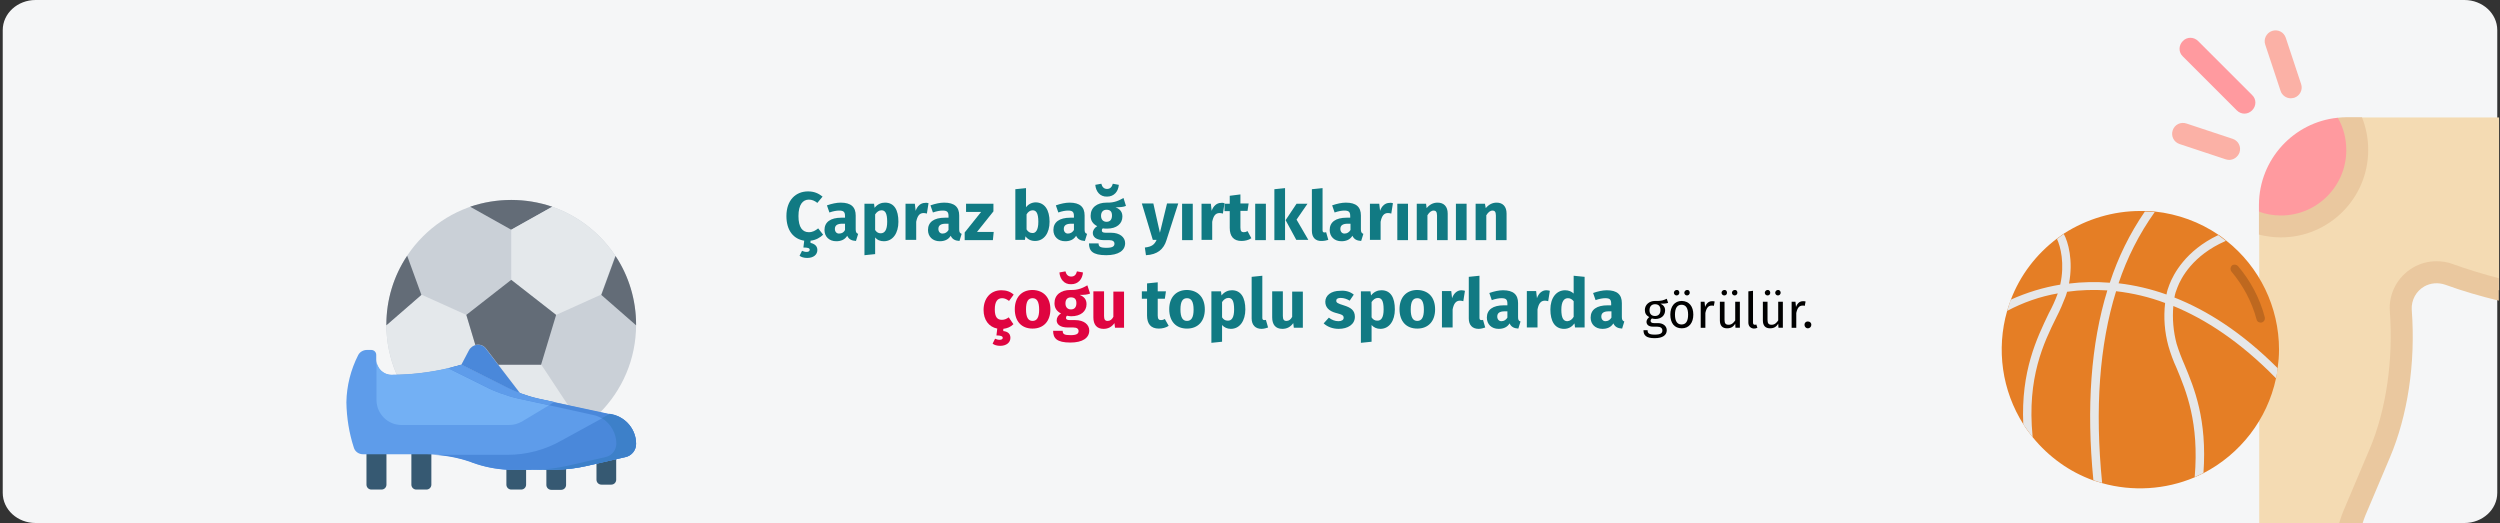 <?xml version="1.0" encoding="UTF-8"?>
<svg xmlns="http://www.w3.org/2000/svg" xmlns:xlink="http://www.w3.org/1999/xlink" version="1.1" id="Ebene_1" x="0px" y="0px" viewBox="0 0 913 191" style="enable-background:new 0 0 913 191;" xml:space="preserve">
<rect x="0" y="0" width="913" height="191" fill="#333333" stroke="none"/>
<style type="text/css">
	.st0{fill:#F5F6F7;}
	.st1{fill:#365972;}
	.st2{fill:#CAD0D7;}
	.st3{fill:#E4E8EB;}
	.st4{fill:#636C77;}
	.st5{fill:#5E9CEA;}
	.st6{fill:#4A88DA;}
	.st7{fill:#3D80C9;}
	.st8{fill:#73B0F4;}
	.st9{fill:#117A83;}
	.st10{fill:#DF0440;}
	.st11{fill:#F4DBB3;}
	.st12{fill:#FF9A9F;}
	.st13{fill:#FBB1A6;}
	.st14{fill:#EAC89F;}
	.st15{fill:#E57E25;}
	.st16{fill:#BE681F;}
	.st17{fill:#E6E7E8;}
</style>
<g id="Ebene_1_00000033367038825622626880000001314266085249994394_">
	<g id="HG">
		<g id="Mask" transform="translate(0.5, 0)">
			<path id="path-1" class="st0" d="M12.5,0h887c6.6,0,12,4.9,12,11v169c0,6.1-5.4,11-12,11h-887c-6.6,0-12-4.9-12-11V11     C0.5,4.9,5.9,0,12.5,0z"></path>
		</g>
	</g>
	<g id="sports-and-competition-2-Clipped" transform="translate(0.5, 0)">
		<g id="sports-and-competition-2">
			<g id="Group_00000081632857826897477480000014387518745598322605_" transform="translate(125, 73)">
				<g transform="translate(0.5, 0)">
					<g id="Path_00000063627430568849610050000017877350143753176745_" transform="translate(7.234, 89.289)">
						<path class="st1" d="M0.6,0.1h7.3v14.6c0,1-0.8,1.8-1.8,1.8H2.4c-1,0-1.8-0.8-1.8-1.8L0.6,0.1z"></path>
						<path class="st1" d="M22.8,0.1H17v14.6c0,1,0.8,1.8,1.8,1.8h3.7c1,0,1.8-0.8,1.8-1.8V0.2L22.8,0.1z"></path>
						<path class="st1" d="M58.9,5.7v9c0,1-0.8,1.8-1.8,1.8h-3.6c-1,0-1.8-0.8-1.8-1.8V5.6L58.9,5.7z"></path>
						<path class="st1" d="M73.5,5.5v9.3c0,1-0.8,1.8-1.8,1.8h-3.6c-1,0-1.8-0.8-1.8-1.8V5.6L73.5,5.5z"></path>
						<path class="st1" d="M91.8,1.8v11.1c0,1-0.8,1.8-1.8,1.8h-3.6c-1,0-1.8-0.8-1.8-1.8V3.5L91.8,1.8z"></path>
					</g>
					<path id="Path_00000032648820484508207300000004237932747458585523_" class="st2" d="M106.3,45.6c0,25.2-20.4,45.6-45.6,45.6       S15.1,70.8,15.1,45.6S35.5,0,60.7,0S106.3,20.4,106.3,45.6z"></path>
					<path id="Path_00000065051209885259119660000010960843628730263207_" class="st3" d="M47.6,53c-1,0.3-1.8,0.9-2.3,1.8l-2.8,5.4       L42,60.3c-7.5,2.1-15.3,3.3-23.1,3.5c-2.5-5.7-3.8-11.8-3.8-18l12.8-11.2L44.3,42L47.6,53z"></path>
					<path id="Path_00000111159679669197499860000012011893018724445852_" class="st4" d="M27.9,34.7L15.1,45.8v-0.2       c0-9,2.6-17.7,7.6-25.2L27.9,34.7z"></path>
					<path id="Path_00000116956901353835926950000002125781127096347069_" class="st4" d="M75.7,2.5l-15,8.4l-15-8.4       C55.4-0.8,66-0.8,75.7,2.5z"></path>
					<path id="Path_00000119808006033455962770000017279633772315488408_" class="st3" d="M98.7,20.4l-5.2,14.2L77.1,42L60.7,29.2       V10.9l15-8.4C85.1,5.8,93.2,12.1,98.7,20.4L98.7,20.4z"></path>
					<path id="Path_00000036935245317341190280000002946956620894578865_" class="st4" d="M106.3,45.6v0.2L93.6,34.7l5.2-14.2       C103.7,27.9,106.3,36.6,106.3,45.6z"></path>
					<path id="Path_00000103966937234378856400000006474915247299739522_" class="st3" d="M81.4,74.9l-10.8-2.4       c-2.3-0.5-4.5-1.2-6.7-2L56,60.2h15.7L81.4,74.9z"></path>
					<path id="Path_00000093169732406231037050000001134440985471603121_" class="st4" d="M77.1,42l-5.5,18.2H56l-4.5-5.9       c-0.9-1.2-2.4-1.7-3.9-1.3l-3.3-11l16.4-12.8L77.1,42z"></path>
					<path id="Path_00000057130021395158605510000005402129003464808074_" class="st5" d="M106.3,89.1c0,2.3-1.6,4.3-3.8,4.8       l-14.4,3.3c-3.6,0.8-7.3,1.3-11.1,1.3l-15.1,0.1c-5.3,0-10.6-0.9-15.6-2.8l-0.2-0.1c-5.3-1.9-10.9-2.8-16.5-2.8       c-7.6,0-18,0-23,0c-1.6,0-3-1-3.4-2.5c-1.7-5.2-2.6-10.8-2.7-16.5c0.1-6,1.6-11.9,4.3-17.2c0.6-1.2,1.9-1.9,3.2-1.9h1.6       c1,0,1.8,0.8,1.8,1.8v1.8c0,3,2.5,5.5,5.5,5.5c8.5,0,16.9-1.2,25.1-3.5l0.5-0.1l16.2,8.1c1.7,0.9,3.5,1.6,5.3,2.3       c2.2,0.8,4.4,1.5,6.7,2l27.1,5.9C102.7,79.5,106.3,84,106.3,89.1z"></path>
					<path id="Path_00000088131908134171460200000004823491556333090227_" class="st6" d="M63.9,70.6c-1.8-0.6-3.6-1.4-5.3-2.3       l-16.1-8.1l2.8-5.3c0.6-1.1,1.7-1.8,2.9-2c1.2-0.1,2.5,0.4,3.2,1.4L63.9,70.6z"></path>
					<path id="Path_00000020369003635864785270000014488941945023335831_" class="st6" d="M106.3,89.1c0,2.3-1.6,4.3-3.8,4.8       l-14.4,3.3c-3.6,0.8-7.3,1.3-11.1,1.3l-15.1,0.1c-0.7,0-1.3,0-2,0c-4.6-0.2-9.2-1.1-13.6-2.7l-0.2-0.1C41,94,35.5,93,30,93.1       h29.3c7,0,13.8-1.8,19.9-5.3l14.6-8l2.8-1.6l1.1,0.2C102.7,79.5,106.3,84,106.3,89.1L106.3,89.1z"></path>
					<path id="Path_00000026131971074130970300000008718294358189811116_" class="st6" d="M96.6,78.2l-2.8,1.6       c-1-0.6-2.2-1.1-3.4-1.3L74.5,75l-11.1-2.4c-2.3-0.5-4.5-1.2-6.7-2c-1.8-0.6-3.6-1.4-5.3-2.3l-13.7-6.8c0.1,0,0.3-0.1,0.4-0.1       c0.5-0.1,1-0.2,1.4-0.4c0.8-0.2,1.7-0.4,2.5-0.7l0.5-0.1l16.2,8.1c1.7,0.9,3.5,1.6,5.3,2.3c2.2,0.8,4.4,1.5,6.7,2l5.8,1.3       L96.6,78.2z"></path>
					<path id="Path_00000181054282379353037090000006052924740593164423_" class="st7" d="M106.3,89.1c0,2.3-1.6,4.3-3.8,4.8       l-14.4,3.3c-3.6,0.8-7.3,1.3-11.1,1.3l-15.1,0.1c-0.7,0-1.3,0-2,0l9.8-0.1c3.7,0,7.4-0.5,11.1-1.3l14.4-3.3       c2.3-0.5,3.8-2.5,3.9-4.8c0-3.8-2-7.4-5.3-9.4l2.8-1.6l1.1,0.2C102.7,79.5,106.3,84,106.3,89.1L106.3,89.1z"></path>
					<path id="Path_00000066483055991419735500000015004527842508399007_" class="st8" d="M74.5,75l-9.8,5.9c-1.4,0.8-3,1.3-4.7,1.3       H20.6c-5,0-9.1-4.1-9.1-9.1V58.4c0,3,2.5,5.5,5.5,5.5c7,0,13.9-0.8,20.7-2.4l13.7,6.8c1.7,0.9,3.5,1.6,5.3,2.3       c2.2,0.8,4.4,1.5,6.7,2L74.5,75z"></path>
					<path id="Path_00000144322707681254103140000007408919271740273842_" class="st5" d="M76.4,73.8L74.5,75l-11.1-2.4       c-2.3-0.5-4.5-1.2-6.7-2c-1.8-0.6-3.6-1.4-5.3-2.3l-13.7-6.8c0.1,0,0.3-0.1,0.4-0.1c0.5-0.1,1-0.2,1.4-0.4       c0.8-0.2,1.7-0.4,2.5-0.7l0.5-0.1l16.2,8.1c1.7,0.9,3.5,1.6,5.3,2.3c2.2,0.8,4.4,1.5,6.7,2L76.4,73.8z"></path>
				</g>
			</g>
		</g>
	</g>
</g>
<g>
	<g>
		<path class="st9" d="M298.5,91.3c0,1.7-1.4,2.9-3.7,2.9c-1.2,0-2.2-0.3-2.8-0.8l0.9-1.8c0.5,0.2,1,0.4,1.6,0.4    c0.7,0,1.2-0.2,1.2-0.8c0-0.6-0.7-0.8-2.3-0.8l0.3-2.5c-3.9-0.6-6.5-3.7-6.5-9c0-5.8,3.4-9,7.9-9c2.2,0,3.8,0.7,5.3,1.9l-1.9,2.3    c-1-0.8-2-1.2-3.1-1.2c-2.2,0-3.8,1.8-3.8,6s1.5,5.9,3.8,5.9c1.4,0,2.4-0.6,3.4-1.4l1.8,2.3c-1,1-2.6,2-4.6,2.2v0.8    C297.7,89.1,298.5,90,298.5,91.3z"></path>
		<path class="st9" d="M313.4,85.4l-0.8,2.6c-1.6-0.1-2.6-0.6-3.2-1.9c-0.9,1.5-2.4,2-4,2c-2.6,0-4.3-1.7-4.3-4.1    c0-2.9,2.2-4.5,6.2-4.5h1.3v-0.6c0-1.6-0.6-2-2.2-2c-0.8,0-2.1,0.2-3.5,0.7L302,75c1.7-0.6,3.5-1,5-1c3.8,0,5.5,1.6,5.5,4.7v5.1    C312.5,84.8,312.8,85.2,313.4,85.4z M308.6,84v-2.3h-1c-1.8,0-2.7,0.6-2.7,1.9c0,1,0.6,1.7,1.5,1.7    C307.5,85.3,308.2,84.8,308.6,84z"></path>
		<path class="st9" d="M328.1,81c0,4.1-2,7.1-5.3,7.1c-1.3,0-2.4-0.4-3.2-1.4v6.1l-3.9,0.4V74.4h3.5l0.2,1.5    c1.1-1.4,2.5-1.9,3.8-1.9C326.6,74,328.1,76.7,328.1,81z M324,81c0-3.3-0.8-4.2-2.1-4.2c-0.9,0-1.7,0.6-2.3,1.5V84    c0.5,0.8,1.2,1.2,2,1.2C323.1,85.2,324,84,324,81z"></path>
		<path class="st9" d="M339.1,74.2l-0.6,3.8c-0.4-0.1-0.7-0.2-1.2-0.2c-1.6,0-2.3,1.2-2.7,3.2v6.6h-3.9V74.4h3.4l0.3,2.6    c0.6-1.8,1.9-2.9,3.4-2.9C338.3,74,338.7,74.1,339.1,74.2z"></path>
		<path class="st9" d="M351.2,85.4l-0.8,2.6c-1.6-0.1-2.6-0.6-3.2-1.9c-0.9,1.5-2.4,2-4,2c-2.6,0-4.3-1.7-4.3-4.1    c0-2.9,2.2-4.5,6.2-4.5h1.3v-0.6c0-1.6-0.6-2-2.2-2c-0.8,0-2.1,0.2-3.5,0.7l-0.9-2.6c1.7-0.6,3.5-1,5-1c3.8,0,5.5,1.6,5.5,4.7v5.1    C350.3,84.8,350.6,85.2,351.2,85.4z M346.4,84v-2.3h-1c-1.8,0-2.7,0.6-2.7,1.9c0,1,0.6,1.7,1.5,1.7    C345.2,85.3,345.9,84.8,346.4,84z"></path>
		<path class="st9" d="M362.8,77.2l-6,7.5h6.1l-0.3,3h-10.3v-2.8l6-7.5h-5.5v-3h10L362.8,77.2L362.8,77.2z"></path>
		<path class="st9" d="M383.3,81c0,4.1-2,7-5.3,7c-1.5,0-2.7-0.6-3.5-1.7l-0.2,1.3h-3.5V69.1l3.9-0.4v7c0.8-1.1,2.1-1.8,3.6-1.8    C381.5,74,383.3,76.6,383.3,81z M379.2,81c0-3.4-0.9-4.2-2.1-4.2c-0.9,0-1.7,0.6-2.2,1.5v5.5c0.5,0.8,1.2,1.3,2.1,1.3    C378.2,85.2,379.2,84.1,379.2,81z"></path>
		<path class="st9" d="M397,85.4l-0.8,2.6c-1.6-0.1-2.6-0.6-3.2-1.9c-0.9,1.5-2.4,2-4,2c-2.6,0-4.3-1.7-4.3-4.1    c0-2.9,2.2-4.5,6.2-4.5h1.3v-0.6c0-1.6-0.6-2-2.2-2c-0.8,0-2.1,0.2-3.5,0.7l-0.9-2.6c1.7-0.6,3.5-1,5-1c3.8,0,5.5,1.6,5.5,4.7v5.1    C396.1,84.8,396.3,85.2,397,85.4z M392.2,84v-2.3h-1c-1.8,0-2.7,0.6-2.7,1.9c0,1,0.6,1.7,1.5,1.7C391,85.3,391.7,84.8,392.2,84z"></path>
		<path class="st9" d="M411.2,75.2c-0.9,0.4-2.1,0.5-3.8,0.5c1.7,0.7,2.5,1.7,2.5,3.4c0,2.6-2.1,4.4-5.6,4.4c-0.5,0-1,0-1.5-0.1    c-0.3,0.1-0.4,0.4-0.4,0.8s0.2,0.8,1.4,0.8h2c3.1,0,5.1,1.6,5.1,3.8c0,2.7-2.4,4.4-6.9,4.4c-5,0-6.3-1.6-6.3-4.3h3.5    c0,1.1,0.5,1.6,2.9,1.6c2.3,0,2.9-0.6,2.9-1.5c0-0.8-0.6-1.3-1.9-1.3h-1.9c-2.9,0-4.1-1.2-4.1-2.6c0-1,0.6-1.9,1.6-2.5    c-1.7-0.9-2.4-2.1-2.4-3.8c0-3,2.3-4.8,5.8-4.8c2.9,0.1,4.6-0.8,6.2-1.7L411.2,75.2z M400,67.5l2.2-0.4c0.3,1.2,1,1.9,2.1,1.9    c1.2,0,1.8-0.8,2.1-1.9l2.2,0.4c-0.2,2.4-1.7,4.3-4.3,4.3C401.7,71.9,400.2,69.9,400,67.5z M402.1,78.8c0,1.4,0.8,2.2,2,2.2    c1.3,0,2-0.8,2-2.3s-0.7-2.1-2-2.1C402.9,76.6,402.1,77.4,402.1,78.8z"></path>
		<path class="st9" d="M426,87.7c-1,3.3-3.3,5.3-7.5,5.5l-0.4-2.8c2.6-0.3,3.5-1.1,4.3-2.8H421l-4-13.3h4.2l2.4,10.7l2.6-10.7h4.1    L426,87.7z"></path>
		<path class="st9" d="M435.6,87.7h-3.9V74.4h3.9V87.7z"></path>
		<path class="st9" d="M447.2,74.2l-0.6,3.8c-0.4-0.1-0.7-0.2-1.2-0.2c-1.6,0-2.3,1.2-2.7,3.2v6.6h-3.9V74.4h3.4l0.3,2.6    c0.6-1.8,1.9-2.9,3.4-2.9C446.4,74,446.8,74.1,447.2,74.2z"></path>
		<path class="st9" d="M457,87c-1,0.7-2.4,1-3.6,1c-2.9,0-4.3-1.7-4.3-4.8v-6.1h-1.9v-2.7h1.9v-2.9L453,71v3.3h3l-0.4,2.7H453v6.1    c0,1.3,0.4,1.7,1.2,1.7c0.5,0,0.9-0.1,1.4-0.4L457,87z"></path>
		<path class="st9" d="M462.3,87.7h-3.9V74.4h3.9V87.7z"></path>
		<path class="st9" d="M469.3,87.7h-3.9V69.1l3.9-0.4V87.7z M473.5,80.2l4.3,7.4h-4.4l-3.9-7.2l4-6h4L473.5,80.2z"></path>
		<path class="st9" d="M479.1,84.3V69.1l3.9-0.4v15.4c0,0.5,0.2,0.8,0.7,0.8c0.3,0,0.5-0.1,0.6-0.1l0.8,2.8    c-0.6,0.2-1.5,0.4-2.4,0.4C480.4,88.1,479.1,86.7,479.1,84.3z"></path>
		<path class="st9" d="M497.9,85.4l-0.8,2.6c-1.6-0.1-2.6-0.6-3.2-1.9c-0.9,1.5-2.4,2-4,2c-2.6,0-4.3-1.7-4.3-4.1    c0-2.9,2.2-4.5,6.2-4.5h1.3v-0.6c0-1.6-0.6-2-2.2-2c-0.8,0-2.1,0.2-3.5,0.7l-0.9-2.6c1.7-0.6,3.5-1,5-1c3.8,0,5.5,1.6,5.5,4.7v5.1    C497,84.8,497.3,85.2,497.9,85.4z M493.2,84v-2.3h-1c-1.8,0-2.7,0.6-2.7,1.9c0,1,0.6,1.7,1.5,1.7C492,85.3,492.7,84.8,493.2,84z"></path>
		<path class="st9" d="M508.7,74.2l-0.6,3.8c-0.4-0.1-0.7-0.2-1.2-0.2c-1.6,0-2.3,1.2-2.7,3.2v6.6h-3.9V74.4h3.4L504,77    c0.6-1.8,1.9-2.9,3.4-2.9C507.9,74,508.3,74.1,508.7,74.2z"></path>
		<path class="st9" d="M514.2,87.7h-3.9V74.4h3.9V87.7z"></path>
		<path class="st9" d="M528.7,78v9.7h-3.9v-9c0-1.4-0.5-1.8-1.2-1.8c-0.9,0-1.6,0.6-2.3,1.7v9.1h-3.9V74.4h3.4L521,76    c1.1-1.3,2.4-2,4-2C527.3,74,528.7,75.4,528.7,78z"></path>
		<path class="st9" d="M535.6,87.7h-3.9V74.4h3.9V87.7z"></path>
		<path class="st9" d="M550.2,78v9.7h-3.9v-9c0-1.4-0.5-1.8-1.2-1.8c-0.9,0-1.6,0.6-2.3,1.7v9.1h-3.9V74.4h3.4l0.3,1.6    c1.1-1.3,2.4-2,4-2C548.8,74,550.2,75.4,550.2,78z"></path>
		<path class="st10" d="M366.4,120.1v0.8c1.8,0.2,2.6,1.1,2.6,2.5c0,1.7-1.5,2.9-3.7,2.9c-1.2,0-2.2-0.3-2.8-0.8l0.9-1.8    c0.5,0.2,1,0.4,1.6,0.4c0.7,0,1.2-0.2,1.2-0.7c0-0.6-0.7-0.9-2.3-0.9l0.3-2.5c-3.1-0.6-5-3.2-5-6.8c0-4.2,2.5-7.2,6.5-7.2    c1.8,0,3.3,0.5,4.5,1.6l-1.7,2.3c-0.8-0.6-1.6-1-2.5-1c-1.7,0-2.7,1.2-2.7,4.1s1,3.8,2.6,3.8c0.9,0,1.6-0.3,2.5-0.9l1.7,2.5    C369.1,119.4,367.9,119.9,366.4,120.1z"></path>
		<path class="st10" d="M383.6,113c0,4.2-2.4,7-6.5,7c-4,0-6.5-2.6-6.5-7.1c0-4.2,2.4-7,6.5-7C381.1,106,383.6,108.6,383.6,113z     M374.7,113c0,2.9,0.8,4.2,2.4,4.2s2.4-1.3,2.4-4.1c0-2.9-0.8-4.2-2.4-4.2S374.7,110.1,374.7,113z"></path>
		<path class="st10" d="M398.1,107.2c-0.9,0.4-2.1,0.5-3.8,0.5c1.7,0.7,2.5,1.7,2.5,3.4c0,2.6-2.1,4.4-5.6,4.4c-0.5,0-1-0.1-1.5-0.2    c-0.3,0.2-0.4,0.5-0.4,0.8c0,0.4,0.2,0.8,1.4,0.8h2c3.1,0,5.1,1.6,5.1,3.8c0,2.7-2.4,4.4-6.9,4.4c-5,0-6.3-1.6-6.3-4.3h3.5    c0,1.2,0.5,1.6,2.9,1.6c2.3,0,2.9-0.6,2.9-1.5c0-0.8-0.6-1.3-1.9-1.3h-2c-2.9,0-4.1-1.2-4.1-2.6c0-1,0.6-2,1.6-2.5    c-1.7-0.9-2.4-2.1-2.4-3.8c0-3,2.3-4.8,5.8-4.8c2.9,0.1,4.6-0.8,6.2-1.7L398.1,107.2z M386.9,99.5l2.2-0.4c0.3,1.2,1,1.9,2.1,1.9    c1.2,0,1.8-0.7,2.1-1.9l2.2,0.4c-0.2,2.4-1.7,4.3-4.3,4.3C388.6,103.9,387.1,101.9,386.9,99.5z M389.1,110.8c0,1.4,0.8,2.2,2,2.2    c1.3,0,2-0.8,2-2.3s-0.7-2.1-2-2.1C389.8,108.6,389.1,109.4,389.1,110.8z"></path>
		<path class="st10" d="M410.6,119.7h-3.4L407,118c-1,1.4-2.3,2.1-4,2.1c-2.5,0-3.7-1.6-3.7-4.2v-9.5h3.9v9c0,1.3,0.4,1.8,1.3,1.8    s1.6-0.5,2.1-1.5v-9.2h3.9v13.2C410.5,119.7,410.6,119.7,410.6,119.7z"></path>
		<path class="st9" d="M426.8,119c-1,0.7-2.4,1-3.6,1c-2.9,0-4.3-1.7-4.3-4.8v-6.1H417v-2.7h1.9v-2.9l3.9-0.4v3.3h3l-0.4,2.7h-2.6    v6.1c0,1.3,0.4,1.7,1.2,1.7c0.5,0,0.9-0.1,1.4-0.4L426.8,119z"></path>
		<path class="st9" d="M440,113c0,4.2-2.4,7-6.5,7c-4,0-6.5-2.6-6.5-7.1c0-4.2,2.4-7,6.5-7C437.5,106,440,108.6,440,113z M431.1,113    c0,2.9,0.8,4.2,2.4,4.2s2.4-1.3,2.4-4.1c0-2.9-0.8-4.2-2.4-4.2S431.1,110.1,431.1,113z"></path>
		<path class="st9" d="M454.8,113c0,4.1-2,7.1-5.3,7.1c-1.3,0-2.4-0.5-3.2-1.4v6.1l-3.9,0.4v-18.8h3.5l0.2,1.5    c1.1-1.4,2.5-1.9,3.8-1.9C453.2,106,454.8,108.7,454.8,113z M450.7,113c0-3.3-0.8-4.2-2.1-4.2c-0.9,0-1.7,0.6-2.3,1.5v5.6    c0.5,0.8,1.2,1.2,2,1.2C449.8,117.2,450.7,116,450.7,113z"></path>
		<path class="st9" d="M457.1,116.3v-15.2l3.9-0.4v15.4c0,0.5,0.2,0.8,0.7,0.8c0.3,0,0.5,0,0.6-0.1l0.8,2.8    c-0.6,0.2-1.5,0.5-2.4,0.5C458.5,120.1,457.1,118.7,457.1,116.3z"></path>
		<path class="st9" d="M475.9,119.7h-3.4l-0.2-1.7c-1,1.4-2.3,2.1-4,2.1c-2.5,0-3.7-1.6-3.7-4.2v-9.5h3.9v9c0,1.3,0.4,1.8,1.3,1.8    s1.6-0.5,2.1-1.5v-9.2h3.9v13.2C475.8,119.7,475.9,119.7,475.9,119.7z"></path>
		<path class="st9" d="M494.4,107.6l-1.5,2.2c-1-0.6-2.1-1-3.3-1c-1.1,0-1.6,0.4-1.6,1c0,0.7,0.4,1,2.7,1.7c2.6,0.8,4.1,1.8,4.1,4.2    c0,2.8-2.6,4.4-5.9,4.4c-2.3,0-4.2-0.8-5.5-2l1.9-2.1c1,0.8,2.2,1.3,3.5,1.3c1.2,0,1.9-0.5,1.9-1.2c0-0.9-0.4-1.2-2.8-1.8    c-2.6-0.7-3.9-2.1-3.9-4.1c0-2.3,2.1-4,5.4-4C491.5,106,493.2,106.6,494.4,107.6z"></path>
		<path class="st9" d="M509.4,113c0,4.1-2,7.1-5.3,7.1c-1.3,0-2.4-0.5-3.2-1.4v6.1l-3.9,0.4v-18.8h3.5l0.2,1.5    c1.1-1.4,2.5-1.9,3.8-1.9C507.9,106,509.4,108.7,509.4,113z M505.3,113c0-3.3-0.8-4.2-2.1-4.2c-0.9,0-1.7,0.6-2.3,1.5v5.6    c0.5,0.8,1.2,1.2,2,1.2C504.4,117.2,505.3,116,505.3,113z"></path>
		<path class="st9" d="M524.1,113c0,4.2-2.4,7-6.5,7c-4,0-6.5-2.6-6.5-7.1c0-4.2,2.4-7,6.5-7C521.7,106,524.1,108.6,524.1,113z     M515.2,113c0,2.9,0.8,4.2,2.4,4.2s2.4-1.3,2.4-4.1c0-2.9-0.8-4.2-2.4-4.2S515.2,110.1,515.2,113z"></path>
		<path class="st9" d="M535,106.2l-0.6,3.8c-0.4-0.1-0.7-0.2-1.2-0.2c-1.6,0-2.3,1.2-2.7,3.2v6.6h-3.9v-13.3h3.4l0.3,2.6    c0.6-1.8,1.9-2.9,3.4-2.9C534.2,106,534.6,106.1,535,106.2z"></path>
		<path class="st9" d="M536.4,116.3v-15.2l3.9-0.4v15.4c0,0.5,0.2,0.8,0.7,0.8c0.3,0,0.5,0,0.6-0.1l0.8,2.8    c-0.6,0.2-1.5,0.5-2.4,0.5C537.7,120.1,536.4,118.7,536.4,116.3z"></path>
		<path class="st9" d="M555.3,117.4l-0.8,2.6c-1.6-0.1-2.6-0.6-3.2-1.9c-0.9,1.5-2.4,2-4,2c-2.6,0-4.3-1.7-4.3-4.1    c0-2.9,2.2-4.5,6.2-4.5h1.3v-0.6c0-1.6-0.6-2-2.2-2c-0.8,0-2.1,0.2-3.5,0.7l-0.9-2.6c1.7-0.6,3.5-1,5-1c3.8,0,5.5,1.6,5.5,4.7v5.1    C554.4,116.8,554.6,117.2,555.3,117.4z M550.5,116v-2.3h-1c-1.8,0-2.7,0.6-2.7,1.9c0,1,0.6,1.7,1.5,1.7    C549.3,117.3,550,116.8,550.5,116z"></path>
		<path class="st9" d="M566,106.2l-0.6,3.8c-0.4-0.1-0.7-0.2-1.2-0.2c-1.6,0-2.3,1.2-2.7,3.2v6.6h-3.9v-13.3h3.4l0.3,2.6    c0.6-1.8,1.9-2.9,3.4-2.9C565.2,106,565.6,106.1,566,106.2z"></path>
		<path class="st9" d="M578.7,101.1v18.5h-3.5l-0.2-1.5c-0.8,1.1-2,2-3.8,2c-3.4,0-5-2.8-5-7.1c0-4.1,2.1-7,5.4-7    c1.3,0,2.4,0.5,3.1,1.2v-6.5L578.7,101.1z M574.7,115.7V110c-0.6-0.7-1.2-1.1-2.1-1.1c-1.4,0-2.4,1.2-2.4,4.2    c0,3.3,0.9,4.2,2.2,4.2C573.4,117.2,574.1,116.7,574.7,115.7z"></path>
		<path class="st9" d="M593.2,117.4l-0.8,2.6c-1.6-0.1-2.6-0.6-3.2-1.9c-0.9,1.5-2.4,2-4,2c-2.6,0-4.3-1.7-4.3-4.1    c0-2.9,2.2-4.5,6.2-4.5h1.3v-0.6c0-1.6-0.6-2-2.2-2c-0.8,0-2.1,0.2-3.5,0.7l-0.9-2.6c1.7-0.6,3.5-1,5-1c3.8,0,5.5,1.6,5.5,4.7v5.1    C592.3,116.8,592.6,117.2,593.2,117.4z M588.5,116v-2.3h-1c-1.8,0-2.7,0.6-2.7,1.9c0,1,0.6,1.7,1.5,1.7    C587.3,117.3,588,116.8,588.5,116z"></path>
		<path d="M609.2,110.6c-0.8,0.3-1.7,0.3-2.8,0.3c1.1,0.5,1.7,1.3,1.7,2.4c0,1.9-1.4,3.2-3.6,3.2c-0.4,0-0.8-0.1-1.2-0.2    c-0.3,0.2-0.5,0.5-0.5,0.9s0.3,0.8,1.2,0.8h1.5c1.9,0,3.2,1.1,3.2,2.6c0,1.8-1.5,2.9-4.4,2.9c-3.1,0-4.1-1-4.1-2.9h1.5    c0,1.1,0.5,1.6,2.6,1.6s2.8-0.5,2.8-1.5c0-0.9-0.7-1.4-1.9-1.4h-1.5c-1.7,0-2.4-0.8-2.4-1.8c0-0.6,0.4-1.2,1-1.7    c-1.1-0.6-1.6-1.4-1.6-2.6c0-1.9,1.6-3.3,3.7-3.3c2.4,0.1,3.2-0.3,4.3-0.8L609.2,110.6z M602.4,113.3c0,1.3,0.7,2.1,2,2.1    s2-0.8,2-2.2c0-1.4-0.7-2.1-2-2.1C603.1,111.1,602.4,112,602.4,113.3z"></path>
		<path d="M618.4,114.9c0,2.9-1.5,5-4.2,5s-4.2-1.9-4.2-5c0-2.9,1.5-5,4.2-5C616.9,110,618.4,111.9,618.4,114.9z M613.3,106.9    c0,0.6-0.5,1-1,1c-0.6,0-1-0.5-1-1s0.5-1,1-1C612.9,105.8,613.3,106.3,613.3,106.9z M611.7,114.9c0,2.5,0.9,3.6,2.4,3.6    c1.6,0,2.4-1.2,2.4-3.6c0-2.5-0.9-3.6-2.4-3.6C612.6,111.3,611.7,112.4,611.7,114.9z M617.1,106.9c0,0.6-0.5,1-1,1    c-0.6,0-1-0.5-1-1s0.5-1,1-1C616.7,105.8,617.1,106.3,617.1,106.9z"></path>
		<path d="M626.2,110.1l-0.3,1.6c-0.3-0.1-0.5-0.1-0.8-0.1c-1.2,0-1.9,0.8-2.3,2.7v5.4h-1.7v-9.5h1.4l0.2,1.9    c0.5-1.4,1.4-2.1,2.5-2.1C625.6,110,625.9,110,626.2,110.1z"></path>
		<path d="M635.2,119.7h-1.4l-0.1-1.5c-0.7,1.2-1.6,1.7-3,1.7c-1.7,0-2.6-1-2.6-2.9v-6.8h1.7v6.6c0,1.3,0.4,1.8,1.5,1.8    s1.8-0.7,2.4-1.6v-6.8h1.7v9.5C635.4,119.7,635.2,119.7,635.2,119.7z M630.7,106.9c0,0.6-0.4,1-1,1s-1-0.5-1-1s0.5-1,1-1    C630.3,105.8,630.7,106.3,630.7,106.9z M634.5,106.9c0,0.6-0.5,1-1,1c-0.6,0-1-0.5-1-1s0.5-1,1-1    C634.1,105.8,634.5,106.3,634.5,106.9z"></path>
		<path d="M638.5,117.8v-11.4l1.7-0.2v11.6c0,0.5,0.2,0.8,0.6,0.8c0.2,0,0.4,0,0.6-0.1l0.4,1.2c-0.4,0.2-0.8,0.3-1.3,0.3    C639.3,119.9,638.5,119.1,638.5,117.8z"></path>
		<path d="M650.9,119.7h-1.4l-0.1-1.5c-0.7,1.2-1.6,1.7-3,1.7c-1.7,0-2.6-1-2.6-2.9v-6.8h1.7v6.6c0,1.3,0.4,1.8,1.5,1.8    s1.8-0.7,2.4-1.6v-6.8h1.7v9.5C651.1,119.7,650.9,119.7,650.9,119.7z M646.5,106.9c0,0.6-0.4,1-1,1s-1-0.5-1-1s0.5-1,1-1    C646,105.8,646.5,106.3,646.5,106.9z M650.3,106.9c0,0.6-0.5,1-1,1c-0.6,0-1-0.5-1-1s0.5-1,1-1    C649.8,105.8,650.3,106.3,650.3,106.9z"></path>
		<path d="M659.4,110.1l-0.3,1.6c-0.3-0.1-0.5-0.1-0.8-0.1c-1.2,0-1.9,0.8-2.3,2.7v5.4h-1.7v-9.5h1.4l0.2,1.9    c0.5-1.4,1.4-2.1,2.5-2.1C658.8,110,659.1,110,659.4,110.1z"></path>
		<path d="M661.5,118.6c0,0.7-0.5,1.3-1.3,1.3c-0.7,0-1.2-0.6-1.2-1.3c0-0.7,0.5-1.2,1.2-1.2C661,117.4,661.5,117.9,661.5,118.6z"></path>
	</g>
	<g>
		<g id="Group">
			<g transform="translate(730, 11)">
				
					<g id="knee-pain" transform="translate(147.568, 125.5) scale(-1, 1) translate(-147.568, -125.5) translate(33.568, 0)">
					<path id="Path" class="st11" d="M166.5,180.2V74.7L129,31.9H78.9V95c6.6-1.7,13-3.6,19.3-5.9c2.6-0.9,8.3,0.4,10.7,1.7       c3,1.7,5.7,8.3,5.4,11.8c-1.5,19.7,1.6,37,7.8,51.8l9.8,21.9c0.5,1.3,1,2.6,1.5,3.9L166.5,180.2L166.5,180.2z"></path>
					<path id="Path_00000152243355221156163300000000906210963584454334_" class="st12" d="M171.9,30.5c-1,0-2-0.4-2.8-1.2       c-1.6-1.6-1.6-4.1,0-5.6L188.8,4c1.6-1.6,4.1-1.6,5.6,0c1.6,1.6,1.6,4.1,0,5.6l-19.7,19.7C173.9,30.1,172.9,30.5,171.9,30.5       L171.9,30.5z"></path>
					<path id="Path_00000116945976782455044600000005116085368892352688_" class="st13" d="M177.5,47.4c-1.7,0-3.2-1.1-3.8-2.7       c-0.7-2.1,0.4-4.3,2.5-5l16.9-5.6c2.1-0.7,4.3,0.4,5,2.5s-0.4,4.3-2.5,5l-16.9,5.6C178.3,47.3,177.9,47.4,177.5,47.4z"></path>
					<path id="Path_00000116206589437999467310000015149316051915922858_" class="st13" d="M155,24.9c-0.4,0-0.8-0.1-1.3-0.2       c-2.1-0.7-3.2-3-2.5-5l5.6-16.9c0.7-2.1,2.9-3.2,5-2.5s3.2,3,2.5,5l-5.6,16.9C158.2,23.8,156.6,24.9,155,24.9z"></path>
					<path id="Path_00000178884079417424957810000002165303702130496948_" class="st14" d="M137.4,180.3c-0.6-2-1.3-4-2.2-6       l-9.1-21.5c-6-14.2-8.6-32.5-7.3-50.1c0.5-6.4-2.8-12.7-8.5-16c-2.6-1.5-5.5-2.3-8.5-2.3c-2,0-4,0.3-5.9,1       c-5.5,2-11.2,3.7-16.9,5.2v8.2c6.6-1.6,13.2-3.5,19.5-5.8c2.6-0.9,5.4-0.7,7.7,0.6c3,1.7,4.8,5,4.6,8.5       c-1.5,19.7,1.6,38.9,7.9,53.8l9.1,21.5c0.4,0.9,0.7,2,1,2.9L137.4,180.3L137.4,180.3z"></path>
					<path id="Path_00000009590461038947338710000012435562924502892970_" class="st14" d="M137.8,32c-1-0.1-2.1-0.2-3.1-0.2H129       c-1.5,3.7-2.3,7.7-2.3,12c0,17.6,14.3,31.9,31.9,31.9c2.8,0,5.4-0.4,8-1v-8.3L137.8,32z"></path>
					<path id="Path_00000123408598675378695190000013012564443057929866_" class="st12" d="M137.8,32c-2,3.5-3.1,7.5-3.1,11.8       c0,13.2,10.7,23.9,23.9,23.9c2.8,0,5.5-0.5,8-1.4v-2.6C166.5,47.2,153.9,33.6,137.8,32L137.8,32z"></path>
				</g>
				<g id="sports" transform="translate(0, 66.053)">
					<path id="Path_00000175294800328796511540000007573253396952124070_" class="st15" d="M102.3,50.6c0,2.3-0.2,4.6-0.5,6.8       c-0.2,1.3-0.4,2.5-0.6,3.7c-3.2,15-13,27.7-26.6,34.7c-1,0.5-2.1,1-3.2,1.5c-10.7,4.5-22.6,5.2-33.7,2.1       c-1.1-0.3-2.1-0.7-3.2-1c-8.7-3.1-16.3-8.6-22.1-15.7C11.2,81.2,10,79.6,9,78C1.1,65.6-1,50.5,3,36.5c0.4-1.4,0.9-2.8,1.4-4.2       l0,0c3.4-8.9,9.3-16.6,16.9-22.3c0.8-0.6,1.7-1.2,2.5-1.8C32.1,2.9,41.8,0,51.6,0c0.6,0,1.2,0,1.8,0c1.2,0,2.4,0.1,3.6,0.2       C65.3,1.1,73.3,4,80.2,8.7c1,0.7,1.9,1.3,2.8,2.1C95.2,20.4,102.3,35.1,102.3,50.6L102.3,50.6z"></path>
					<path id="Path_00000075855970286026512470000001241406588504511384_" class="st16" d="M94.1,39.6c0.1,0.5,0.5,1,1.1,1.1       c0.5,0.2,1.1,0,1.5-0.4s0.5-1,0.4-1.5c-1.8-6.9-5.2-13.3-9.8-18.7c-0.6-0.6-1.5-0.7-2.2-0.2c-0.6,0.6-0.7,1.5-0.2,2.2       C89.2,27.2,92.4,33.2,94.1,39.6L94.1,39.6z"></path>
					<path id="Path_00000127723333106037677510000015363279782899270272_" class="st17" d="M64.1,31.6c0.2-1.3,0.6-2.5,1.1-3.7       c1.3-3.4,5.6-11.7,17.5-16.9c0.1,0,0.1-0.1,0.2-0.1C82,10.2,81,9.5,80.1,8.8c-12,5.7-16.4,14.4-17.8,18       c-0.5,1.2-0.9,2.5-1.1,3.7c-5.6-2-11.5-3.4-17.5-4.1c3.1-9.3,7.5-18,13.2-26l0,0c-1.2-0.1-2.4-0.2-3.6-0.2       c-5.5,8-9.8,16.8-12.8,26c-5-0.4-10-0.3-14.9,0.3c1.6-8.4-0.3-15.3-1.9-18.1C22.8,9,22,9.6,21.2,10.2c1.3,2.7,2.9,9,1.2,16.7       c-6.2,1-12.3,2.9-18.1,5.5l0,0L3,36.5c5.8-3.1,12.1-5.3,18.5-6.4l0,0c-0.9,2.5-2,4.9-3.3,7.3c-4.3,9-10.2,21-9.3,40.5       c1.1,1.6,2.2,3.2,3.4,4.7c0-0.1,0-0.2,0-0.3c-2.1-21.5,4.1-34.2,8.7-43.5c1.3-2.5,2.4-5.1,3.4-7.7c0.2-0.5,0.3-1,0.5-1.6       c4.9-0.7,9.8-0.8,14.7-0.5c-6,19.5-7.7,42.7-5.1,69.3c1,0.4,2.1,0.7,3.2,1c-2.7-27-1-50.4,5.1-70c6.1,0.7,12.1,2.1,17.9,4.3       c-0.6,5.3-0.2,10.6,1.2,15.7c0.8,2.8,1.8,5.5,3,8.1c3.5,8.4,8.3,19.9,6.6,39.8c1.1-0.5,2.2-1,3.2-1.5       c1.4-19.6-3.4-31.1-6.9-39.5c-1.1-2.5-2.1-5.1-2.9-7.7c-1.2-4.5-1.6-9.2-1.2-13.8c11.7,4.8,24.4,13,37.5,26.4       c0.3-1.2,0.5-2.5,0.6-3.7C88.7,44.3,76,36.3,64.1,31.6L64.1,31.6z"></path>
				</g>
			</g>
		</g>
	</g>
</g>
</svg>
